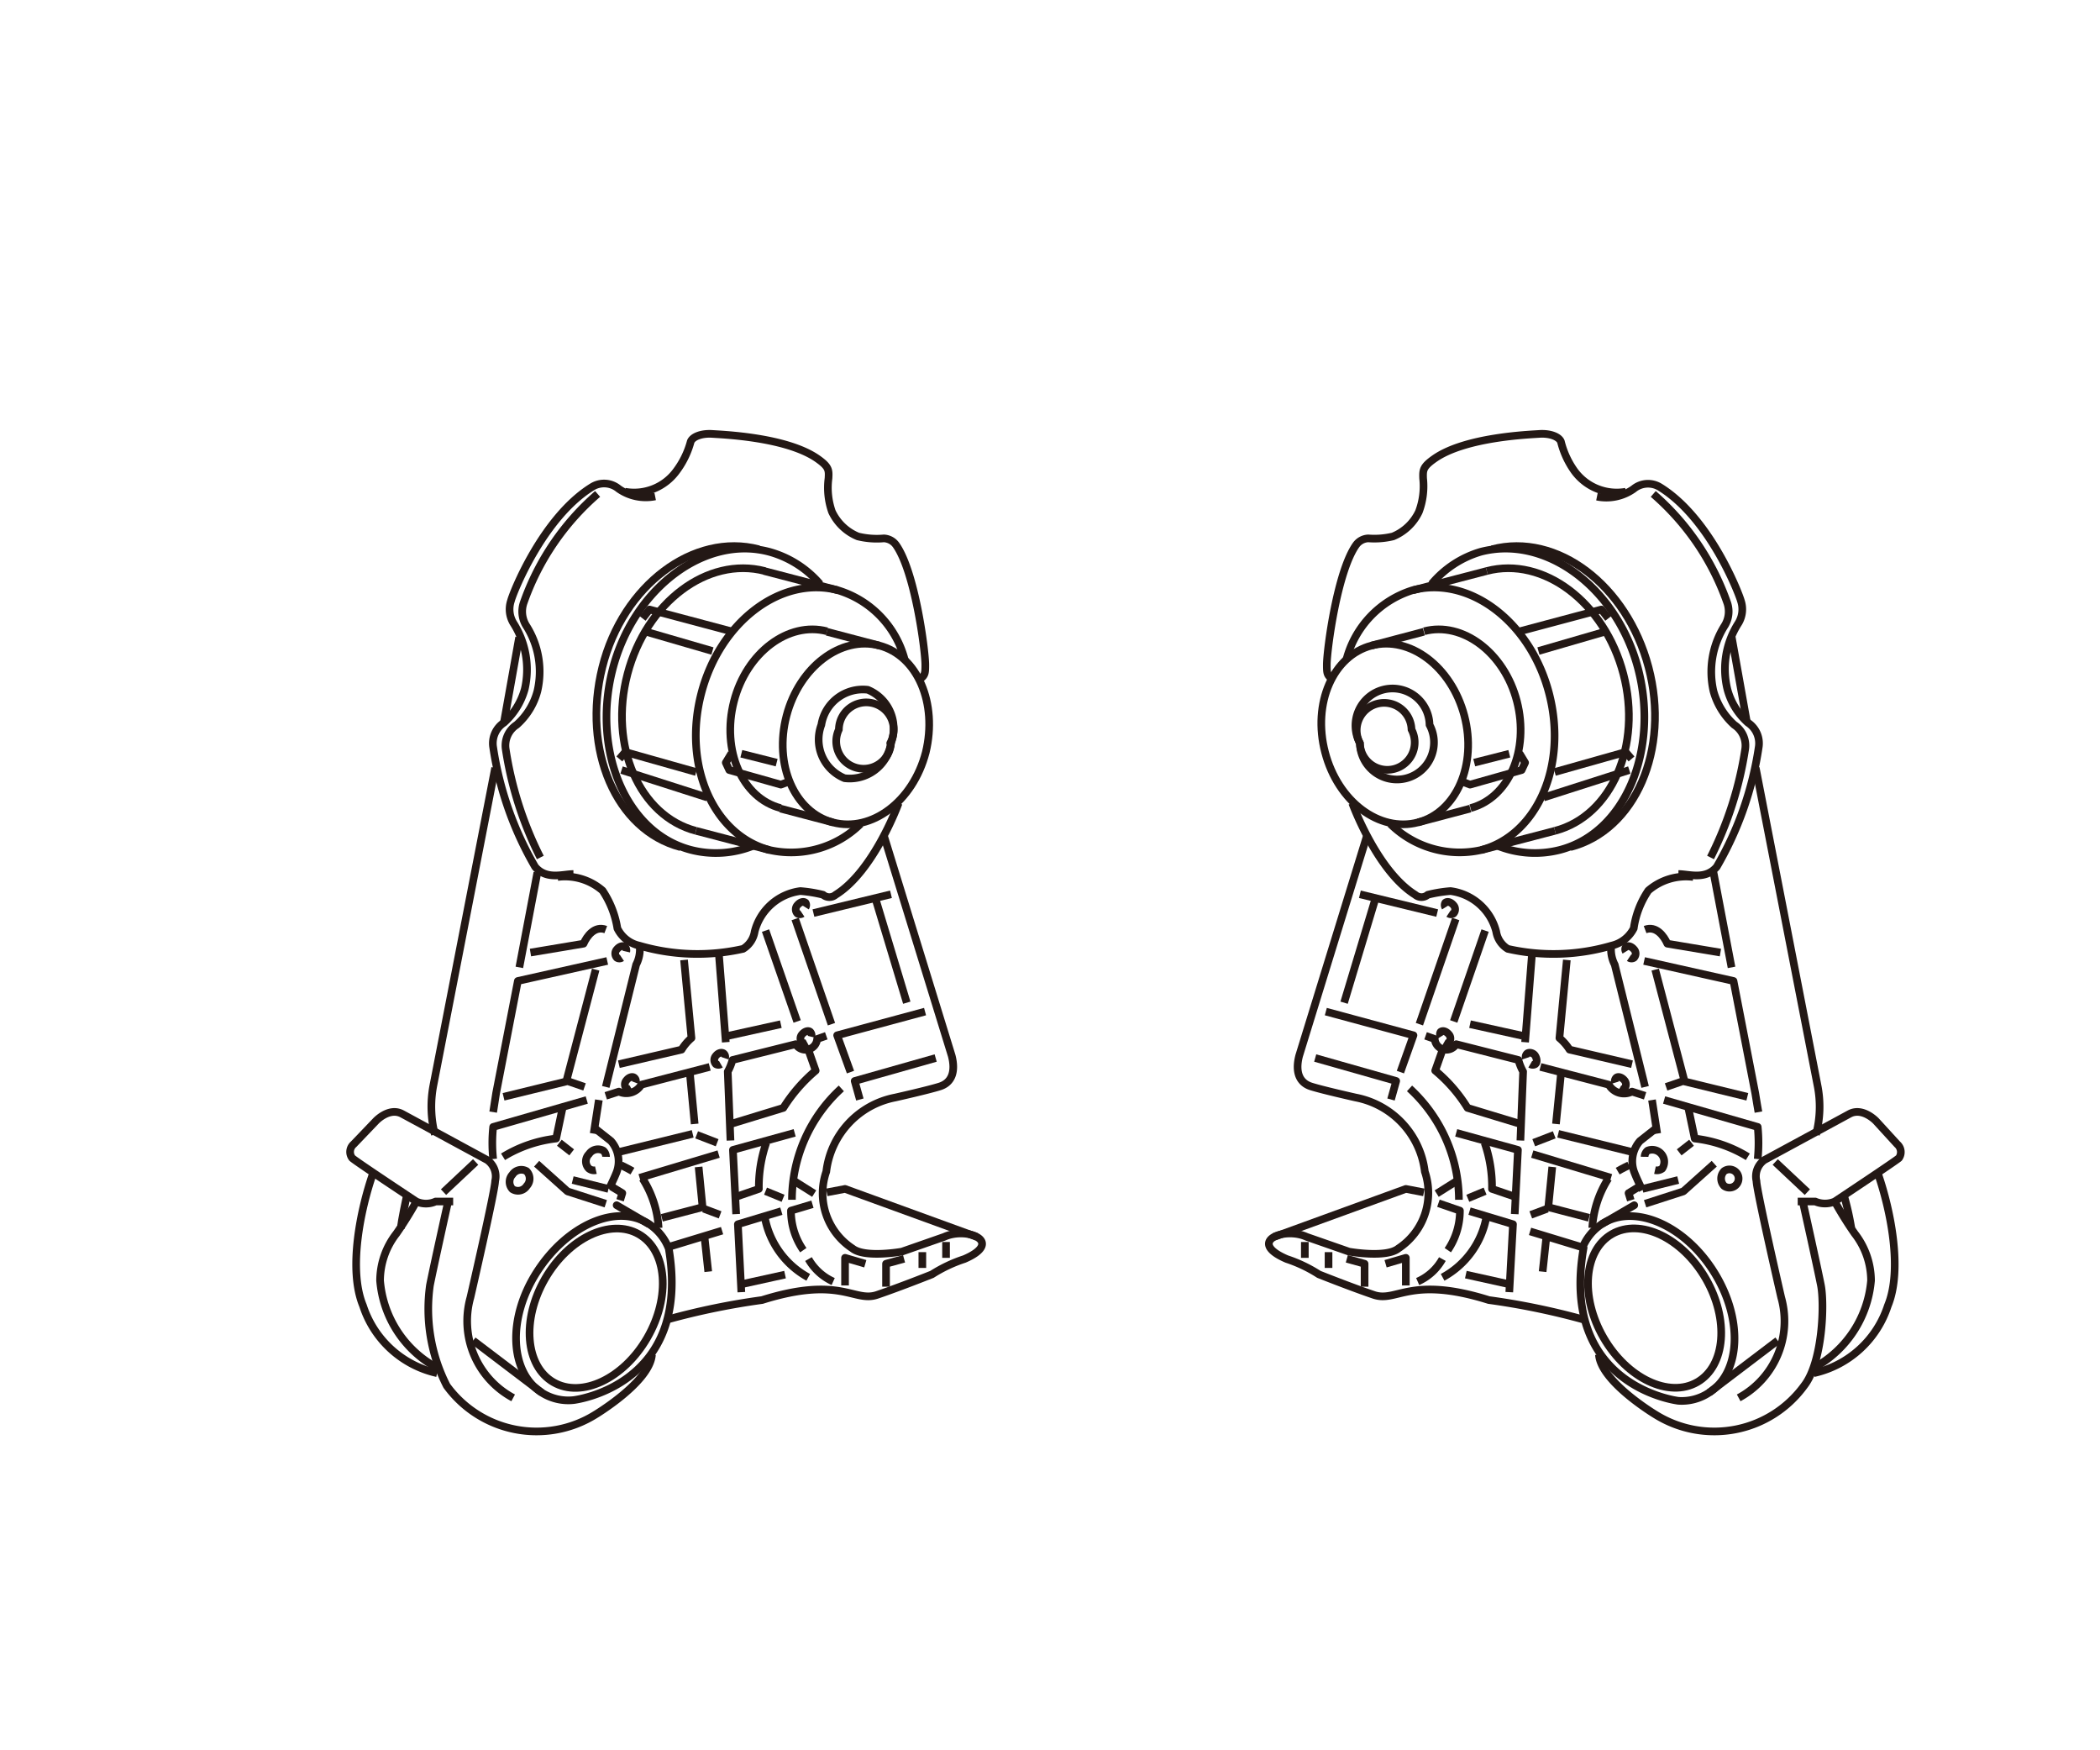 <svg xmlns="http://www.w3.org/2000/svg" width="30mm" height="25mm" viewBox="0 0 85.04 70.87"><defs><style>.cls-1,.cls-2{fill:none;}.cls-2{stroke:#231815;stroke-linejoin:round;stroke-width:0.31px;}</style></defs><g id="レイヤー_1" data-name="レイヤー 1"><rect class="cls-1" width="85.04" height="70.87"/></g><g id="レイヤー_2" data-name="レイヤー 2"><path class="cls-2" d="M50.69,20.74c.52,2,2.2,3.25,3.76,2.84s2.4-2.34,1.88-4.32-2.2-3.25-3.76-2.84S50.17,18.76,50.69,20.74Z" transform="translate(2.97 9.72)"/><path class="cls-2" d="M52.1,20.37a1.5,1.5,0,1,0,2.82-.74,1.5,1.5,0,1,0-2.82.74Z" transform="translate(2.97 9.72)"/><path class="cls-2" d="M56.58,23c1.55-.41,2.39-2.34,1.88-4.32s-2.21-3.25-3.76-2.84" transform="translate(2.97 9.72)"/><path class="cls-2" d="M53.33,23.64A4,4,0,0,0,57,24.7c2.29-.6,3.52-3.44,2.76-6.35s-3.24-4.77-5.53-4.17A4,4,0,0,0,51.55,17" transform="translate(2.97 9.72)"/><path class="cls-2" d="M60,23.92c2.29-.6,3.53-3.45,2.77-6.35s-3.24-4.77-5.53-4.17" transform="translate(2.97 9.72)"/><path class="cls-2" d="M57.66,24.52a4.06,4.06,0,0,0,2.55.17c2.62-.69,4-4,3.17-7.28S59.67,11.93,57,12.62A4.1,4.1,0,0,0,55,13.93" transform="translate(2.97 9.72)"/><path class="cls-2" d="M60.62,24.58c2.63-.68,4.05-3.95,3.17-7.28s-3.71-5.47-6.34-4.78" transform="translate(2.97 9.72)"/><path class="cls-2" d="M51.79,22.8s1,2.75,2.55,3.71a.39.39,0,0,0,.51,0,5.52,5.52,0,0,1,.92-.15A2.2,2.2,0,0,1,57.62,28a1,1,0,0,0,.47.7,8.39,8.39,0,0,0,4.2-.13,1.35,1.35,0,0,0,.9-.7,3.65,3.65,0,0,1,.59-1.53,2.34,2.34,0,0,1,1.82-.55" transform="translate(2.97 9.72)"/><path class="cls-2" d="M65,25.67c.43,0,1.09.25,1.55-.29a13.59,13.59,0,0,0,1.7-4.84,1,1,0,0,0-.44-1,2.76,2.76,0,0,1-.83-1.36,3.44,3.44,0,0,1,.45-2.67,1.08,1.08,0,0,0,.1-.9c-.07-.27-1.24-3.34-3.27-4.6a.92.92,0,0,0-1.08.07,1.91,1.91,0,0,1-1.48.31" transform="translate(2.97 9.72)"/><path class="cls-2" d="M66.3,25a14.55,14.55,0,0,0,1.4-4.37,1,1,0,0,0-.44-1,2.85,2.85,0,0,1-.84-1.36,3.5,3.5,0,0,1,.46-2.67,1.09,1.09,0,0,0,.1-.9,10.35,10.35,0,0,0-3-4.42" transform="translate(2.97 9.72)"/><path class="cls-2" d="M62.87,10.19a2.12,2.12,0,0,1-2.09-.85,3.5,3.5,0,0,1-.54-1.18c-.08-.2-.44-.34-.88-.31s-3,.13-4.24,1c-.47.33-.47.46-.46.8A2.93,2.93,0,0,1,54.49,11a2,2,0,0,1-1.05,1,3.22,3.22,0,0,1-1,.08.64.64,0,0,0-.49.26c-.76,1.06-1.18,4.19-1.19,4.84,0,.32,0,.43.19.57" transform="translate(2.97 9.72)"/><line class="cls-2" x1="57.22" y1="23.9" x2="60.21" y2="23.12"/><line class="cls-2" x1="59.98" y1="34.42" x2="62.97" y2="33.64"/><line class="cls-2" x1="59.54" y1="32.74" x2="57.42" y2="33.3"/><line class="cls-2" x1="57.66" y1="25.58" x2="55.54" y2="26.14"/><polyline class="cls-2" points="61.51 25.57 64.85 24.68 65.13 25.04"/><line class="cls-2" x1="62.3" y1="26.36" x2="65.09" y2="25.55"/><line class="cls-2" x1="62.51" y1="32.29" x2="65.98" y2="31.18"/><polyline class="cls-2" points="66.07 30.73 65.83 30.45 62.96 31.26"/><polyline class="cls-2" points="59.21 31.65 59.53 31.77 61.62 31.18 61.76 30.88 61.53 30.5"/><line class="cls-2" x1="61.12" y1="30.52" x2="59.7" y2="30.88"/><path class="cls-2" d="M52.1,20.37a1.11,1.11,0,1,0,2.09-.55,1.11,1.11,0,1,0-2.09.55Z" transform="translate(2.97 9.72)"/><line class="cls-2" x1="70.13" y1="25.81" x2="70.74" y2="29.23"/><path class="cls-2" d="M68.13,21.37l2.5,12.85a4.39,4.39,0,0,1-.06,2" transform="translate(2.97 9.72)"/><path class="cls-2" d="M68.24,35.31s-.09-.51-.13-.77L67.23,30l-3.62-.81" transform="translate(2.97 9.72)"/><line class="cls-2" x1="69.39" y1="35.33" x2="70.12" y2="39.17"/><path class="cls-2" d="M64.42,34.82l3.79,1.09a6.54,6.54,0,0,1,0,1.3" transform="translate(2.97 9.72)"/><path class="cls-2" d="M62.27,28.68a1.34,1.34,0,0,0,.15.66l1.23,4.95" transform="translate(2.97 9.72)"/><line class="cls-2" x1="66.9" y1="44.54" x2="67.11" y2="45.9"/><path class="cls-2" d="M63.65,34.65l-.53-.17a.71.71,0,0,1-.94-.28l-2.77-.72" transform="translate(2.97 9.72)"/><path class="cls-2" d="M58.6,36.46l.11-2.79a2.05,2.05,0,0,1-.19-.47L56,32.56a.47.47,0,0,1-.87-.21l-.37-.13" transform="translate(2.97 9.72)"/><line class="cls-2" x1="61.76" y1="42.2" x2="62.04" y2="38.62"/><path class="cls-2" d="M61.16,43.71a29.13,29.13,0,0,0-3.84-.79c-3.19-1-3.72.11-4.66-.21s-2.22-.83-2.22-.83a5.7,5.7,0,0,0-1.3-.62c-1.64-.7-.12-1.32.8-.9l1.72.6s1.51.27,2-.13a2.69,2.69,0,0,0,1.07-3.11,3.48,3.48,0,0,0-2.8-3s-1.34-.3-1.81-.45-.65-.58-.48-1.24l2.73-8.86" transform="translate(2.97 9.72)"/><path class="cls-2" d="M61.08,40.89a2.07,2.07,0,0,1,.84-1.06c1.3-.82,3.32.05,4.51,1.94s1.11,4.08-.19,4.9A2,2,0,0,1,65,47s-4.83-.56-3.84-6.2l-2.17-.66" transform="translate(2.97 9.72)"/><line class="cls-2" x1="71.99" y1="54.28" x2="69.21" y2="56.39"/><path class="cls-2" d="M69.83,38.93l.71,0a1,1,0,0,0,.79,0s2.47-1.64,2.6-1.76a.42.42,0,0,0-.07-.56L73,35.67s-.54-.57-1.07-.29l-3.45,1.87a.81.81,0,0,0-.32.85c0,.37,1,4.71,1,4.71a3.53,3.53,0,0,1-1.72,4.07" transform="translate(2.97 9.72)"/><line class="cls-2" x1="71.89" y1="47.05" x2="73.19" y2="48.27"/><path class="cls-2" d="M70.05,39s.57,2.56.72,3.32.07,3.11-.68,4.07a4.5,4.5,0,0,1-6,1.18s-2.23-1.33-2.31-2.44" transform="translate(2.97 9.72)"/><path class="cls-2" d="M71.33,38.93a14.77,14.77,0,0,0,.81,1.3,3.11,3.11,0,0,1,.66,1.9,4.44,4.44,0,0,1-2.33,3.54" transform="translate(2.97 9.72)"/><path class="cls-2" d="M73.09,37.83c.49,1.42,1,3.85.39,5.32a4.09,4.09,0,0,1-3,2.73" transform="translate(2.97 9.72)"/><path class="cls-2" d="M71.71,38.71A11.36,11.36,0,0,1,72,40" transform="translate(2.97 9.72)"/><path class="cls-2" d="M67.81,37.12a5.24,5.24,0,0,0-2.15-.74l-.26-1.24" transform="translate(2.97 9.72)"/><polyline class="cls-2" points="67.03 39.26 68.22 43.79 70.76 44.41"/><line class="cls-2" x1="68.11" y1="43.79" x2="67.47" y2="44.01"/><path class="cls-2" d="M63.65,27.92c.45-.17.77.27.9.57l2.15.36" transform="translate(2.97 9.72)"/><path class="cls-2" d="M63.21,39.08l-1.29.75Z" transform="translate(2.97 9.72)"/><line class="cls-2" x1="65.24" y1="47.69" x2="62.05" y2="46.73"/><path class="cls-2" d="M64.05,36l-.61.48a1.25,1.25,0,0,0-.21,1.31c.1.26.31.68.31.68" transform="translate(2.97 9.72)"/><polyline class="cls-2" points="66.62 48.74 68.17 48.24 69.42 47.12"/><line class="cls-2" x1="68.5" y1="46.27" x2="68" y2="46.66"/><line class="cls-2" x1="66.07" y1="46.64" x2="63.1" y2="45.91"/><line class="cls-2" x1="63.21" y1="43.51" x2="63.01" y2="45.51"/><line class="cls-2" x1="62.94" y1="45.95" x2="62.11" y2="46.27"/><path class="cls-2" d="M63.12,33.37l-2.53-.59a2.08,2.08,0,0,0-.41-.47l.3-3.16" transform="translate(2.97 9.72)"/><polyline class="cls-2" points="61.34 49.16 61.47 46.56 58.97 45.87"/><polyline class="cls-2" points="59.51 49.04 61.27 49.57 61.12 52.32"/><path class="cls-2" d="M63,37.46s-.29.14-.46.24" transform="translate(2.97 9.72)"/><path class="cls-2" d="M62.16,38a4.2,4.2,0,0,0-.65,2" transform="translate(2.97 9.72)"/><polyline class="cls-2" points="66.39 48.04 65.95 48.31 66.04 48.6"/><polyline class="cls-2" points="64.35 49.31 62.7 48.88 62.86 47.25"/><line class="cls-2" x1="62.66" y1="48.94" x2="61.99" y2="49.19"/><path class="cls-2" d="M58.6,35.79l-2.14-.65a6.18,6.18,0,0,0-1.31-1.51l.3-.85" transform="translate(2.97 9.72)"/><path class="cls-2" d="M54.11,34.35a6.15,6.15,0,0,1,2,4.51" transform="translate(2.97 9.72)"/><path class="cls-2" d="M55.66,40.9a2.83,2.83,0,0,0,.49-1.6L55.28,39" transform="translate(2.97 9.72)"/><path class="cls-2" d="M55.44,41.26a2.12,2.12,0,0,1-1,.91" transform="translate(2.97 9.72)"/><polyline class="cls-2" points="56.93 52.05 56.93 50.93 56.11 51.17"/><polyline class="cls-2" points="55.26 52.1 55.26 51.17 54.54 50.97"/><line class="cls-2" x1="53.8" y1="50.7" x2="53.8" y2="51.34"/><line class="cls-2" x1="58.95" y1="37.21" x2="57.48" y2="41.47"/><polyline class="cls-2" points="56.71 43.41 57.24 41.92 53.69 40.96"/><polyline class="cls-2" points="53.26 42.84 56.54 43.77 56.33 44.52"/><line class="cls-2" x1="58.2" y1="36.97" x2="55.07" y2="36.21"/><line class="cls-2" x1="55.67" y1="36.48" x2="54.43" y2="40.6"/><line class="cls-2" x1="60.14" y1="37.68" x2="58.87" y2="41.36"/><path class="cls-2" d="M66.85,38.3a.37.37,0,1,0,0-.6A.43.43,0,0,0,66.85,38.3Z" transform="translate(2.97 9.72)"/><path class="cls-2" d="M64.05,37.66a.36.36,0,0,0,.29-.06.49.49,0,0,0-.59-.73.33.33,0,0,0-.12.25" transform="translate(2.97 9.72)"/><path class="cls-2" d="M62.61,34.36a.2.2,0,0,0,.2,0,.26.26,0,0,0,0-.34c-.1-.12-.25-.17-.33-.1a.2.2,0,0,0-.05.2" transform="translate(2.97 9.72)"/><path class="cls-2" d="M59,33.37a.2.2,0,0,0,.2,0c.09-.07.07-.22,0-.34s-.25-.16-.33-.09a.18.18,0,0,0-.05.19" transform="translate(2.97 9.72)"/><path class="cls-2" d="M63,29.06a.18.18,0,0,0,.2,0,.25.25,0,0,0,0-.34c-.1-.12-.24-.17-.33-.1a.18.18,0,0,0,0,.19" transform="translate(2.97 9.72)"/><path class="cls-2" d="M55.69,27.27a.18.18,0,0,0,.2,0,.25.25,0,0,0,0-.34c-.1-.12-.24-.17-.33-.1a.18.18,0,0,0,0,.19" transform="translate(2.97 9.72)"/><path class="cls-2" d="M55.5,32.5a.2.2,0,0,0,.2,0,.25.25,0,0,0,0-.34c-.1-.12-.24-.17-.33-.1a.19.19,0,0,0,0,.2" transform="translate(2.97 9.72)"/><path class="cls-2" d="M58.33,38.72l-.88-.3a5.45,5.45,0,0,0-.3-1.87" transform="translate(2.97 9.72)"/><line class="cls-2" x1="60.14" y1="48.23" x2="59.44" y2="48.52"/><line class="cls-2" x1="58.99" y1="47.82" x2="58.18" y2="48.33"/><line class="cls-2" x1="59.53" y1="41.47" x2="61.66" y2="41.94"/><path class="cls-2" d="M57.22,39.57A3.49,3.49,0,0,1,55.45,42" transform="translate(2.97 9.72)"/><line class="cls-2" x1="61.12" y1="52" x2="59.36" y2="51.61"/><line class="cls-2" x1="62.62" y1="50.1" x2="62.47" y2="51.49"/><line class="cls-2" x1="66.51" y1="48.14" x2="67.96" y2="47.78"/><ellipse class="cls-2" cx="64.04" cy="43.25" rx="2.39" ry="3.46" transform="translate(-10.08 47.53) rotate(-30)"/><polyline class="cls-2" points="51.6 50.08 56.93 48.14 57.66 48.28"/><line class="cls-2" x1="52.84" y1="50.29" x2="52.84" y2="50.93"/><path class="cls-2" d="M34.52,20.74c-.52,2-2.2,3.25-3.76,2.84s-2.4-2.34-1.88-4.32,2.21-3.25,3.76-2.84S35,18.76,34.52,20.74Z" transform="translate(2.97 9.72)"/><path class="cls-2" d="M33.11,20.37a1.69,1.69,0,0,1-1.88,1.42,1.69,1.69,0,0,1-.94-2.16,1.7,1.7,0,0,1,1.88-1.42A1.69,1.69,0,0,1,33.11,20.37Z" transform="translate(2.97 9.72)"/><path class="cls-2" d="M28.64,23c-1.56-.41-2.4-2.34-1.89-4.32s2.21-3.25,3.77-2.84" transform="translate(2.97 9.72)"/><path class="cls-2" d="M31.88,23.64A4,4,0,0,1,28.2,24.7c-2.29-.6-3.53-3.44-2.77-6.35s3.24-4.77,5.53-4.17A4,4,0,0,1,33.67,17" transform="translate(2.97 9.72)"/><path class="cls-2" d="M25.21,23.92c-2.29-.6-3.53-3.45-2.77-6.35S25.68,12.8,28,13.4" transform="translate(2.97 9.72)"/><path class="cls-2" d="M27.55,24.52a4.05,4.05,0,0,1-2.55.17c-2.62-.69-4-4-3.17-7.28s3.72-5.48,6.34-4.79a4.17,4.17,0,0,1,2.07,1.31" transform="translate(2.97 9.72)"/><path class="cls-2" d="M24.59,24.58c-2.62-.68-4-3.95-3.17-7.28s3.71-5.47,6.34-4.78" transform="translate(2.97 9.72)"/><path class="cls-2" d="M33.42,22.8s-1,2.75-2.55,3.71a.39.39,0,0,1-.51,0,5.52,5.52,0,0,0-.92-.15A2.2,2.2,0,0,0,27.59,28a1,1,0,0,1-.47.7,8.39,8.39,0,0,1-4.2-.13,1.3,1.3,0,0,1-.89-.7,3.83,3.83,0,0,0-.6-1.53,2.32,2.32,0,0,0-1.82-.55" transform="translate(2.97 9.72)"/><path class="cls-2" d="M20.25,25.67c-.43,0-1.09.25-1.55-.29A13.59,13.59,0,0,1,17,20.54a1,1,0,0,1,.44-1,2.85,2.85,0,0,0,.84-1.36,3.5,3.5,0,0,0-.46-2.67,1.08,1.08,0,0,1-.1-.9C17.79,14.31,19,11.24,21,10a.92.92,0,0,1,1.08.07,1.91,1.91,0,0,0,1.48.31" transform="translate(2.97 9.72)"/><path class="cls-2" d="M18.91,25a14.55,14.55,0,0,1-1.4-4.37,1,1,0,0,1,.44-1,2.77,2.77,0,0,0,.84-1.36,3.46,3.46,0,0,0-.46-2.67,1.09,1.09,0,0,1-.1-.9,10.35,10.35,0,0,1,3-4.42" transform="translate(2.97 9.72)"/><path class="cls-2" d="M22.34,10.19a2.12,2.12,0,0,0,2.09-.85A3.5,3.5,0,0,0,25,8.16c.08-.2.44-.34.88-.31s3,.13,4.25,1c.47.33.47.46.45.8A2.93,2.93,0,0,0,30.72,11a2,2,0,0,0,1.05,1,3.22,3.22,0,0,0,1.05.08.64.64,0,0,1,.49.26c.76,1.06,1.18,4.19,1.19,4.84,0,.32,0,.43-.18.57" transform="translate(2.97 9.72)"/><line class="cls-2" x1="33.93" y1="23.9" x2="30.94" y2="23.12"/><line class="cls-2" x1="31.16" y1="34.42" x2="28.18" y2="33.64"/><line class="cls-2" x1="31.6" y1="32.74" x2="33.73" y2="33.3"/><line class="cls-2" x1="33.48" y1="25.58" x2="35.61" y2="26.14"/><polyline class="cls-2" points="29.64 25.57 26.3 24.68 26.02 25.04"/><line class="cls-2" x1="28.85" y1="26.36" x2="26.06" y2="25.55"/><line class="cls-2" x1="28.64" y1="32.29" x2="25.17" y2="31.18"/><polyline class="cls-2" points="25.08 30.73 25.32 30.45 28.19 31.26"/><polyline class="cls-2" points="31.94 31.65 31.62 31.77 29.53 31.18 29.39 30.88 29.62 30.5"/><line class="cls-2" x1="30.02" y1="30.52" x2="31.45" y2="30.88"/><path class="cls-2" d="M33.11,20.37A1.11,1.11,0,1,1,31,19.82a1.11,1.11,0,1,1,2.08.55Z" transform="translate(2.97 9.72)"/><line class="cls-2" x1="21.02" y1="25.81" x2="20.41" y2="29.23"/><path class="cls-2" d="M17.08,21.37l-2.5,12.85a4.56,4.56,0,0,0,.06,2" transform="translate(2.97 9.72)"/><path class="cls-2" d="M17,35.31l.12-.77L18,30l3.62-.81" transform="translate(2.97 9.72)"/><line class="cls-2" x1="21.76" y1="35.33" x2="21.03" y2="39.17"/><path class="cls-2" d="M20.79,34.82,17,35.91a6.12,6.12,0,0,0,0,1.3" transform="translate(2.97 9.72)"/><path class="cls-2" d="M22.94,28.68a1.34,1.34,0,0,1-.15.66l-1.23,4.95" transform="translate(2.97 9.72)"/><line class="cls-2" x1="24.25" y1="44.54" x2="24.04" y2="45.9"/><path class="cls-2" d="M21.56,34.65l.53-.17A.71.71,0,0,0,23,34.2l2.77-.72" transform="translate(2.97 9.72)"/><path class="cls-2" d="M26.61,36.46l-.11-2.79a2.05,2.05,0,0,0,.19-.47l2.56-.64a.47.47,0,0,0,.87-.21l.37-.13" transform="translate(2.97 9.72)"/><line class="cls-2" x1="29.39" y1="42.2" x2="29.11" y2="38.62"/><path class="cls-2" d="M24.05,43.71a29.13,29.13,0,0,1,3.84-.79c3.19-1,3.72.11,4.66-.21s2.22-.83,2.22-.83a5.77,5.77,0,0,1,1.31-.62c1.63-.7.11-1.32-.81-.9l-1.72.6s-1.5.27-2-.13a2.67,2.67,0,0,1-1.06-3.11,3.47,3.47,0,0,1,2.79-3s1.34-.3,1.81-.45.65-.58.48-1.24l-2.73-8.86" transform="translate(2.97 9.72)"/><path class="cls-2" d="M24.13,40.89a2.07,2.07,0,0,0-.84-1.06C22,39,20,39.88,18.78,41.77s-1.11,4.08.19,4.9a2,2,0,0,0,1.29.3s4.83-.56,3.84-6.2l2.17-.66" transform="translate(2.97 9.72)"/><line class="cls-2" x1="19.16" y1="54.28" x2="21.94" y2="56.39"/><path class="cls-2" d="M15.38,38.93l-.71,0a.94.94,0,0,1-.78,0s-2.48-1.64-2.6-1.76a.41.41,0,0,1,.06-.56l.9-.94s.53-.57,1.06-.29l3.45,1.87a.81.81,0,0,1,.32.85c0,.37-1,4.71-1,4.71a3.53,3.53,0,0,0,1.73,4.07" transform="translate(2.97 9.72)"/><line class="cls-2" x1="19.26" y1="47.05" x2="17.96" y2="48.27"/><path class="cls-2" d="M15.16,39s-.57,2.56-.72,3.32a6.84,6.84,0,0,0,.68,4.07,4.5,4.5,0,0,0,6,1.18s2.23-1.33,2.31-2.44" transform="translate(2.97 9.72)"/><path class="cls-2" d="M13.89,38.93a14.77,14.77,0,0,1-.81,1.3,3.11,3.11,0,0,0-.66,1.9,4.42,4.42,0,0,0,2.32,3.54" transform="translate(2.97 9.72)"/><path class="cls-2" d="M12.12,37.83c-.49,1.42-1,3.85-.39,5.32a4.09,4.09,0,0,0,3,2.73" transform="translate(2.97 9.72)"/><path class="cls-2" d="M13.5,38.71s-.22,1-.24,1.32" transform="translate(2.97 9.72)"/><path class="cls-2" d="M17.4,37.12a5.24,5.24,0,0,1,2.15-.74l.26-1.24" transform="translate(2.97 9.72)"/><polyline class="cls-2" points="24.12 39.26 22.93 43.79 20.39 44.41"/><line class="cls-2" x1="23.03" y1="43.79" x2="23.67" y2="44.01"/><path class="cls-2" d="M21.56,27.92c-.45-.17-.77.27-.9.57l-2.15.36" transform="translate(2.97 9.72)"/><path class="cls-2" d="M22,39.08l1.28.75Z" transform="translate(2.97 9.72)"/><line class="cls-2" x1="25.9" y1="47.69" x2="29.1" y2="46.73"/><path class="cls-2" d="M21.16,36l.61.48A1.25,1.25,0,0,1,22,37.74c-.1.26-.31.68-.31.68" transform="translate(2.97 9.72)"/><polyline class="cls-2" points="24.53 48.74 22.98 48.24 21.73 47.12"/><line class="cls-2" x1="22.65" y1="46.27" x2="23.15" y2="46.66"/><line class="cls-2" x1="25.08" y1="46.64" x2="28.05" y2="45.91"/><line class="cls-2" x1="27.94" y1="43.51" x2="28.13" y2="45.51"/><line class="cls-2" x1="28.21" y1="45.95" x2="29.04" y2="46.27"/><path class="cls-2" d="M22.09,33.37l2.54-.59a2,2,0,0,1,.4-.47l-.3-3.16" transform="translate(2.97 9.72)"/><polyline class="cls-2" points="29.81 49.16 29.68 46.56 32.18 45.87"/><polyline class="cls-2" points="31.64 49.04 29.88 49.57 30.02 52.32"/><path class="cls-2" d="M22.18,37.46s.29.14.46.24" transform="translate(2.97 9.72)"/><path class="cls-2" d="M23.05,38a4.2,4.2,0,0,1,.65,2" transform="translate(2.97 9.72)"/><polyline class="cls-2" points="24.75 48.04 25.2 48.31 25.11 48.6"/><polyline class="cls-2" points="26.8 49.31 28.45 48.88 28.29 47.25"/><line class="cls-2" x1="28.49" y1="48.94" x2="29.16" y2="49.19"/><path class="cls-2" d="M26.62,35.79l2.13-.65a6.47,6.47,0,0,1,1.31-1.51l-.3-.85" transform="translate(2.97 9.72)"/><path class="cls-2" d="M31.1,34.35a6.11,6.11,0,0,0-2,4.51" transform="translate(2.97 9.72)"/><path class="cls-2" d="M29.56,40.9a2.79,2.79,0,0,1-.5-1.6l.87-.26" transform="translate(2.97 9.72)"/><path class="cls-2" d="M29.77,41.26a2.17,2.17,0,0,0,1,.91" transform="translate(2.97 9.72)"/><polyline class="cls-2" points="34.22 52.05 34.22 50.93 35.04 51.17"/><polyline class="cls-2" points="35.88 52.1 35.88 51.17 36.61 50.97"/><line class="cls-2" x1="37.35" y1="50.7" x2="37.35" y2="51.34"/><line class="cls-2" x1="32.2" y1="37.21" x2="33.67" y2="41.47"/><polyline class="cls-2" points="34.44 43.41 33.9 41.92 37.46 40.96"/><polyline class="cls-2" points="37.89 42.84 34.61 43.77 34.82 44.52"/><line class="cls-2" x1="32.94" y1="36.97" x2="36.08" y2="36.21"/><line class="cls-2" x1="35.48" y1="36.48" x2="36.72" y2="40.6"/><line class="cls-2" x1="31" y1="37.68" x2="32.28" y2="41.36"/><path class="cls-2" d="M18.36,38.3a.42.42,0,0,1-.58.13.43.43,0,0,1,0-.59.43.43,0,0,1,.57-.14A.43.43,0,0,1,18.36,38.3Z" transform="translate(2.97 9.72)"/><path class="cls-2" d="M21.16,37.66a.34.34,0,0,1-.28-.06.41.41,0,0,1,0-.59.44.44,0,0,1,.58-.14.33.33,0,0,1,.11.25" transform="translate(2.97 9.72)"/><path class="cls-2" d="M22.6,34.36a.2.2,0,0,1-.2,0,.25.25,0,0,1,0-.34c.09-.12.24-.17.32-.1a.18.18,0,0,1,.05.2" transform="translate(2.97 9.72)"/><path class="cls-2" d="M26.22,33.37a.2.2,0,0,1-.2,0,.25.25,0,0,1,0-.34c.09-.12.24-.16.32-.09a.18.18,0,0,1,.05.19" transform="translate(2.97 9.72)"/><path class="cls-2" d="M22.21,29.06a.18.18,0,0,1-.2,0,.25.25,0,0,1,0-.34c.1-.12.24-.17.33-.1a.21.21,0,0,1,.05.19" transform="translate(2.97 9.72)"/><path class="cls-2" d="M29.52,27.27a.18.18,0,0,1-.2,0,.25.25,0,0,1,0-.34c.1-.12.24-.17.33-.1a.18.18,0,0,1,0,.19" transform="translate(2.97 9.72)"/><path class="cls-2" d="M29.72,32.5a.22.22,0,0,1-.21,0,.25.25,0,0,1,0-.34c.1-.12.25-.17.33-.1a.22.22,0,0,1,.05.2" transform="translate(2.97 9.72)"/><path class="cls-2" d="M26.89,38.72l.87-.3a5.45,5.45,0,0,1,.3-1.87" transform="translate(2.97 9.72)"/><line class="cls-2" x1="31" y1="48.23" x2="31.71" y2="48.52"/><line class="cls-2" x1="32.16" y1="47.82" x2="32.97" y2="48.33"/><line class="cls-2" x1="31.62" y1="41.47" x2="29.49" y2="41.94"/><path class="cls-2" d="M28,39.57A3.49,3.49,0,0,0,29.76,42" transform="translate(2.97 9.72)"/><line class="cls-2" x1="30.02" y1="52" x2="31.79" y2="51.61"/><line class="cls-2" x1="28.53" y1="50.1" x2="28.68" y2="51.49"/><line class="cls-2" x1="24.64" y1="48.14" x2="23.19" y2="47.78"/><ellipse class="cls-2" cx="21.17" cy="43.25" rx="3.46" ry="2.39" transform="translate(-23.9 49.68) rotate(-60)"/><polyline class="cls-2" points="39.55 50.08 34.22 48.14 33.48 48.28"/><line class="cls-2" x1="38.31" y1="50.29" x2="38.31" y2="50.93"/></g></svg>
